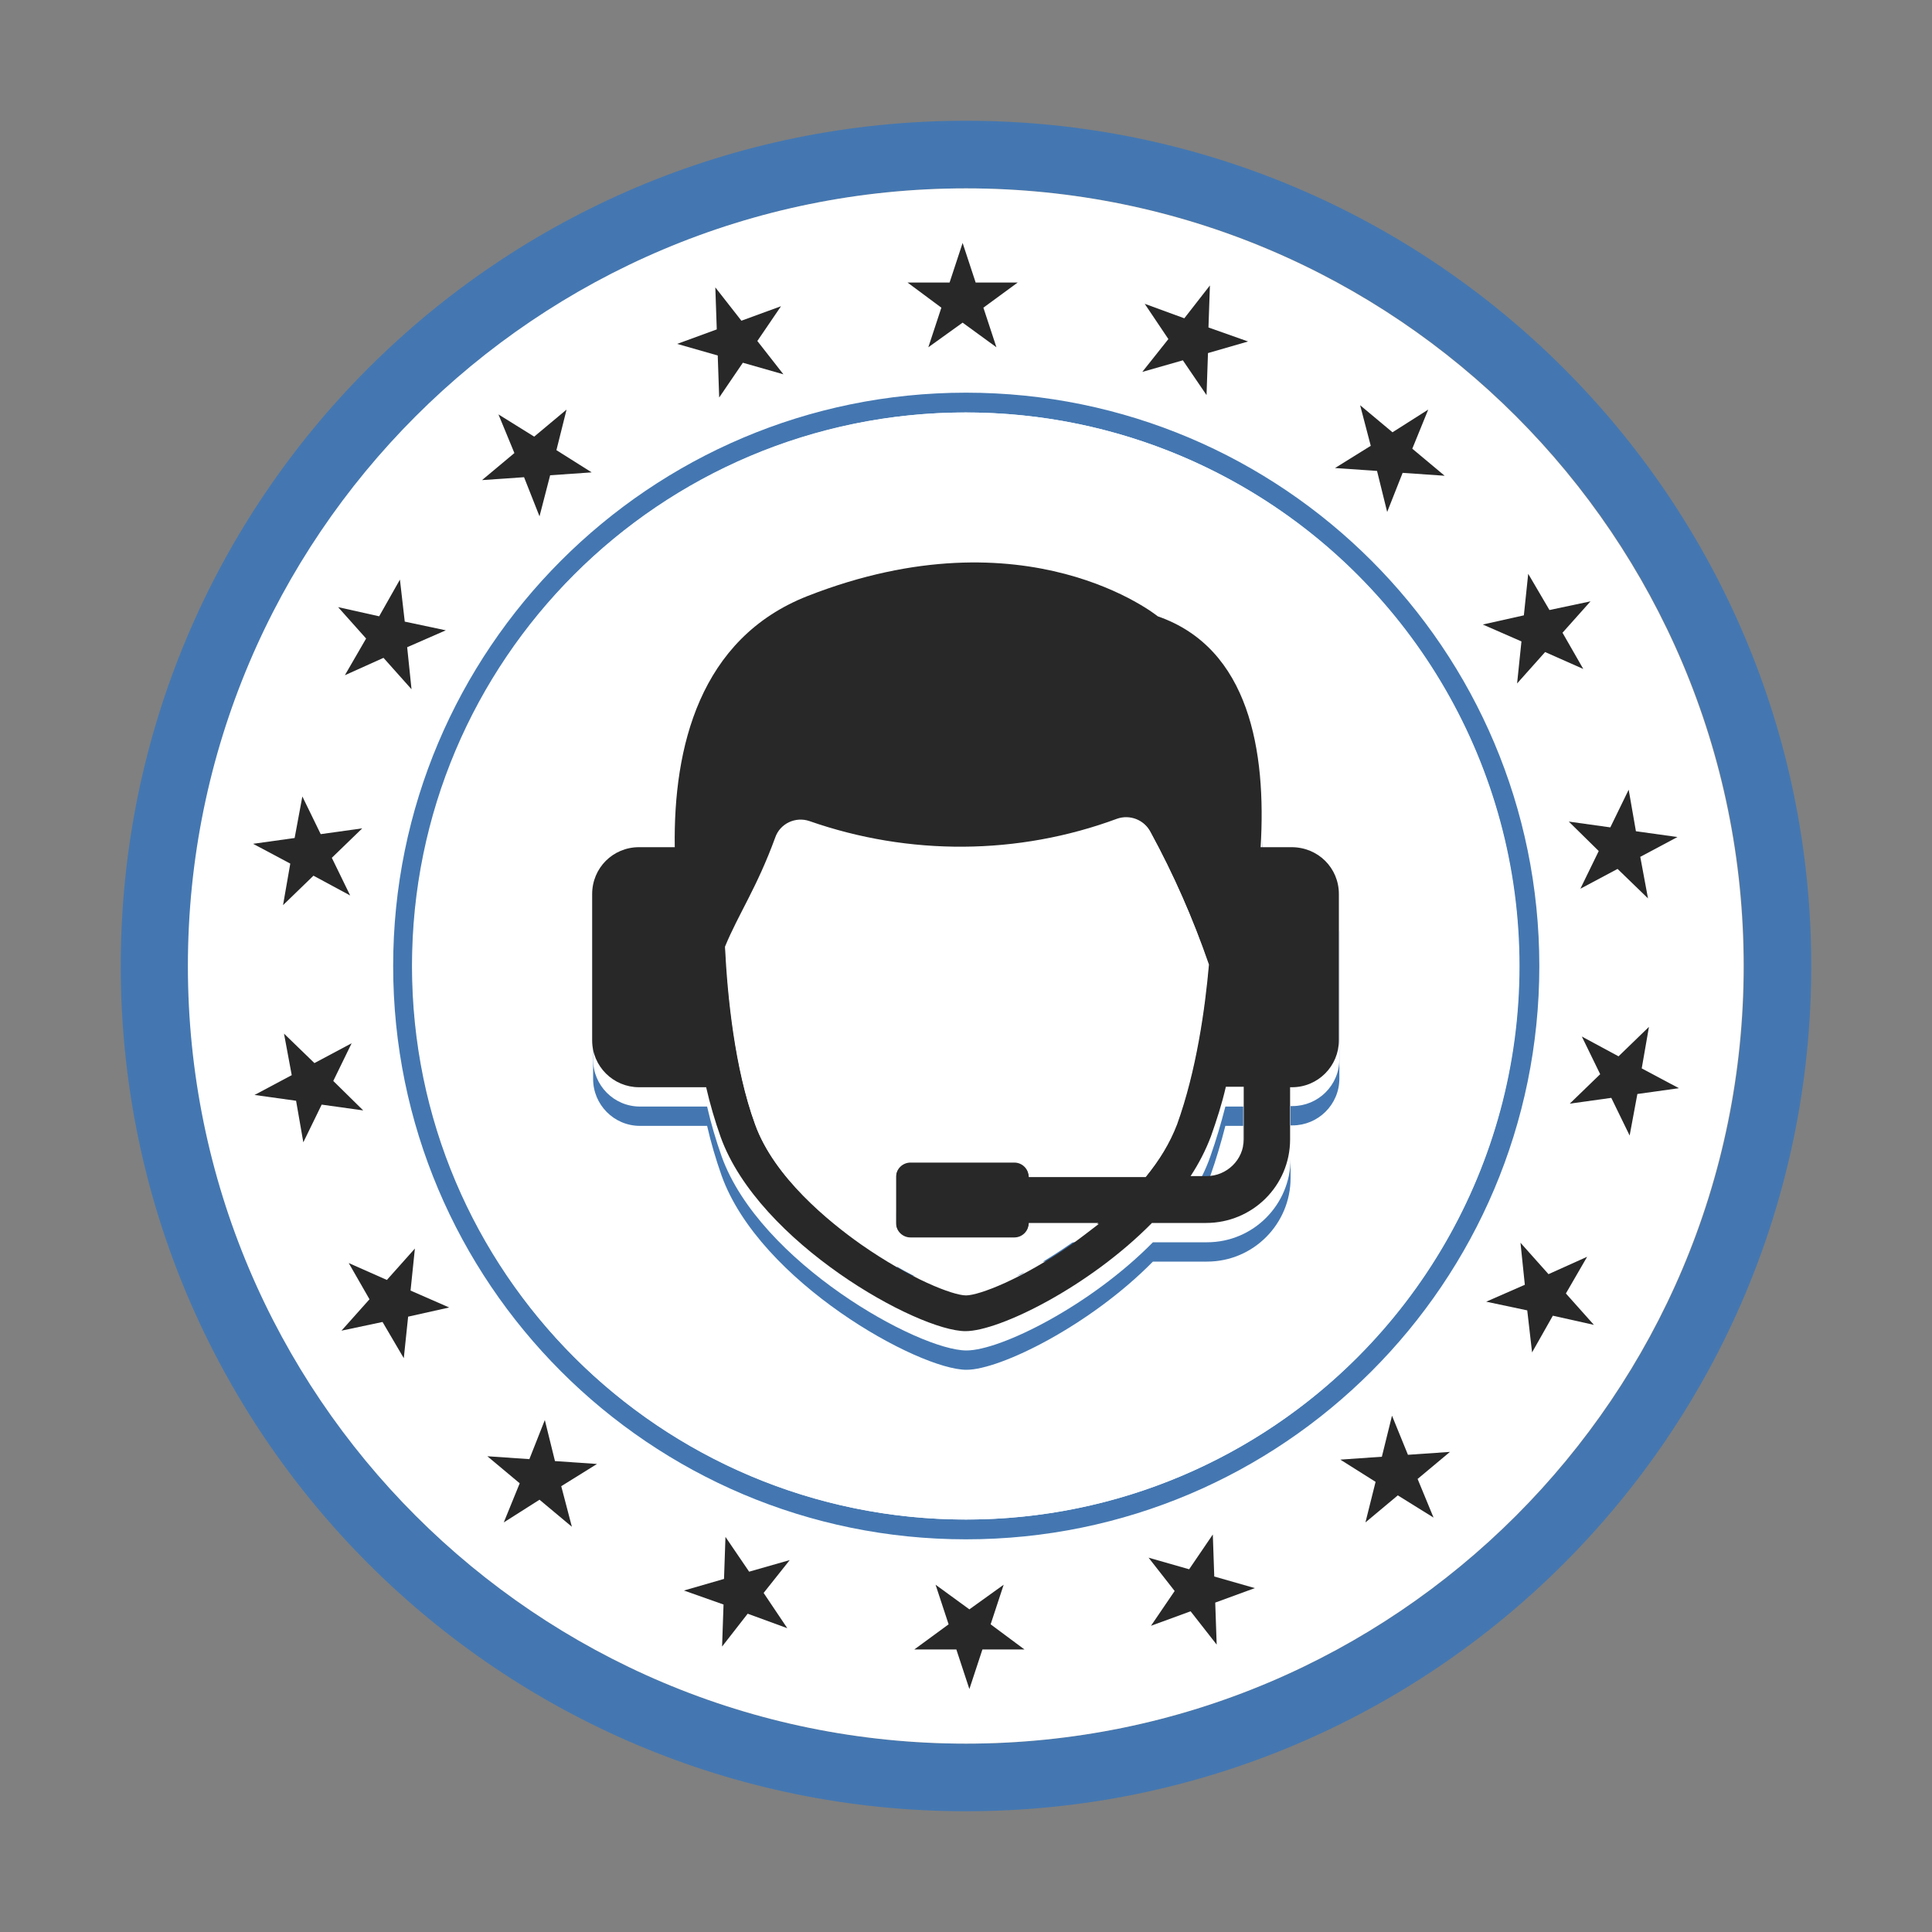 <?xml version="1.0" encoding="utf-8"?>
<!-- Generator: Adobe Illustrator 27.2.0, SVG Export Plug-In . SVG Version: 6.00 Build 0)  -->
<svg version="1.1" id="Layer_1" xmlns="http://www.w3.org/2000/svg" xmlns:xlink="http://www.w3.org/1999/xlink" x="0px" y="0px"
	 viewBox="0 0 400 400" style="enable-background:new 0 0 400 400;" xml:space="preserve">
<rect x="0" y="0" width="400" height="400" fill="#808080" stroke="none"/>
<style type="text/css">
	.st0{fill:#4477B1;}
	.st1{fill:#FFFFFF;}
	.st2{fill:none;stroke:#F3F3F3;stroke-miterlimit:10;}
	.st3{fill:#F3F3F3;}
	.st4{fill:#282828;}
	.st5{fill:#FAFAFA;}
	.st6{fill:#1E1E1E;}
</style>
<g>
	<g id="XMLID_00000012438997492911820570000001247700539178898569_">
		<g>
			<path class="st0" d="M200-585.3c88.4,0,160,71.6,160,160c0,88.4-71.6,160-160,160s-160-71.6-160-160
				C40-513.7,111.6-585.3,200-585.3z M351.1-425.3c0-83.4-67.7-151.1-151.1-151.1S48.9-508.8,48.9-425.3
				c0,83.5,67.7,151.1,151.1,151.1S351.1-341.9,351.1-425.3z"/>
			<path class="st1" d="M200-576.4c83.4,0,151.1,67.7,151.1,151.1c0,83.5-67.7,151.1-151.1,151.1S48.9-341.9,48.9-425.3
				C48.9-508.8,116.6-576.4,200-576.4z"/>
		</g>
		<g>
		</g>
	</g>
	<g id="XMLID_00000083081271312943399510000002671041712132170368_">
		<g>
			<path class="st0" d="M357.1-557.9c-0.8,7.1-1.6,13.9-2.4,20.6c-6.7,49.1-12.6,98.6-20.2,147.4c-7.9,51.5-37.6,88.4-81.6,114.1
				c-15.5,9.2-32.1,15.5-48.3,22.6c-2,0.8-5.2,1.6-7.2,0.8c-35.7-12.3-68.1-30.1-93.9-57.8c-23-25-35.7-55.1-40-88.4
				C56.8-449.4,50-500.1,43.3-550.8c-0.4-2-0.4-4-0.4-6.8c10.7-0.8,21-1.2,31.7-2.4c40-4.4,78.4-15,112.1-38.1
				c4.8-3.1,8.7-7.1,12.7-10.7c0.1,0,0.2,0,0.4,0c14.3,13.5,31.7,22.6,49.9,30.1c29.3,12.3,59.9,17.8,91.5,19.8
				C346.4-558.3,351.2-558.3,357.1-557.9z M333.5-522.7c0.7-5.8,1.4-11.6,2-17.8c-5.1-0.4-9.2-0.4-13.7-0.7
				c-27.4-1.7-53.7-6.5-79-17.1c-15.7-6.5-30.8-14.4-43.1-26c-0.1,0-0.2,0-0.3,0c-3.4,3.1-6.8,6.5-11,9.2
				c-29,19.8-62.2,29-96.7,32.8c-9.2,1-18.1,1.4-27.4,2.1c0,2.4,0,4.1,0.4,5.8c5.8,43.8,11.6,87.5,17.4,131.3
				c3.8,28.7,14.7,54.7,34.5,76.3c22.2,23.9,50.3,39.3,81,49.9c1.7,0.7,4.4,0,6.2-0.7c14-6.1,28.4-11.6,41.7-19.5
				c38-22.2,63.6-54,70.5-98.5C322.6-437.5,327.7-480.3,333.5-522.7z"/>
			<path class="st1" d="M335.6-540.5c-0.7,6.2-1.4,12-2,17.8c-5.8,42.4-11,85.1-17.4,127.2c-6.8,44.5-32.5,76.3-70.5,98.5
				c-13.3,7.9-27.7,13.4-41.7,19.5c-1.7,0.7-4.4,1.4-6.2,0.7c-30.8-10.6-58.8-26-81-49.9C96.9-348.3,86-374.3,82.2-403
				c-5.8-43.8-11.6-87.5-17.4-131.3c-0.4-1.7-0.4-3.4-0.4-5.8c9.2-0.7,18.1-1,27.4-2.1c34.5-3.8,67.7-13,96.7-32.8
				c4.1-2.7,7.5-6.2,11-9.2c0.1,0,0.2,0,0.3,0c12.3,11.6,27.4,19.5,43.1,26c25.3,10.6,51.6,15.4,79,17.1
				C326.3-540.8,330.5-540.8,335.6-540.5z"/>
		</g>
		<g>
			<path class="st2" d="M341.2-558.7c-31.7-2-62.2-7.5-91.5-19.8c-18.2-7.5-35.6-16.6-49.9-30.1c-0.2,0-0.3,0-0.4,0
				c-3.9,3.6-7.9,7.6-12.7,10.7c-33.7,23-72.1,33.7-112.1,38.1c-10.7,1.2-21,1.6-31.7,2.4c0,2.8,0,4.8,0.4,6.8
				c6.8,50.7,13.5,101.4,20.2,152.1c4.4,33.3,17,63.4,40,88.4c25.8,27.7,58.2,45.5,93.9,57.8c2,0.8,5.2,0,7.2-0.8
				c16.2-7.2,32.9-13.5,48.3-22.6c44-25.7,73.7-62.6,81.6-114.1c7.6-48.7,13.5-98.2,20.2-147.4c0.8-6.7,1.6-13.5,2.4-20.6
				C351.2-558.3,346.4-558.3,341.2-558.7z"/>
		</g>
	</g>
	<g>
		<g>
			<g>
				<g>
					<g>
						<path class="st0" d="M128.6-513.6c1.9,1,3.3,2.3,4.3,4c0.9,1.7,1.4,3.5,1.4,5.5c0,1.9-0.3,3.8-0.9,5.5
							c-0.6,1.8-1.8,3.8-3.5,6.3c-1.7,2.4-4.2,5.4-7.6,9.1h12.6l-1.1,8.3h-23.2v-7.6c3.5-4.1,6.1-7.4,7.9-9.9c1.8-2.5,3-4.5,3.6-6.2
							c0.7-1.6,1-3.2,1-4.8c0-1.2-0.3-2.1-0.8-2.7c-0.5-0.6-1.2-0.9-2.1-0.9c-0.9,0-1.7,0.3-2.4,0.8c-0.7,0.5-1.6,1.5-2.7,2.8
							l-6-4.7c1.4-2.2,3.2-4,5.3-5.3c2.1-1.3,4.5-1.9,7.2-1.9C124.3-515.1,126.7-514.6,128.6-513.6z"/>
					</g>
					<g>
						<path class="st0" d="M161.4-506.5h-11v6.9c0.9-0.5,1.7-0.9,2.5-1.1c0.8-0.2,1.5-0.3,2.4-0.3c2.7,0,4.9,1.1,6.6,3.3
							s2.6,5.4,2.6,9.6c0,2.8-0.6,5.4-1.7,7.5c-1.2,2.2-2.8,3.8-5,5c-2.2,1.2-4.7,1.8-7.6,1.8c-5,0-9-2.1-12.1-6.4l5.8-5.2
							c1,1.2,1.9,2,2.7,2.6c0.8,0.6,1.8,0.9,3,0.9c1.3,0,2.2-0.5,2.9-1.5c0.7-1,1-2.5,1-4.6c0-2.2-0.3-3.7-0.8-4.5
							c-0.5-0.8-1.2-1.2-2.2-1.2c-0.5,0-1.1,0.1-1.6,0.3c-0.5,0.2-1.1,0.6-1.7,1.1h-7v-21.9h22.4L161.4-506.5z"/>
					</g>
					<g>
						<path class="st0" d="M194.5-498c1.7,2.4,2.5,5.6,2.5,9.7c0,4.4-1.1,7.9-3.4,10.6c-2.3,2.7-5.5,4-9.8,4
							c-4.7,0-8.1-1.6-10.4-4.8c-2.3-3.2-3.4-7.9-3.4-14.1c0-4.5,0.7-8.4,2-11.8c1.3-3.4,3.2-6,5.6-7.9c2.4-1.9,5.3-2.8,8.6-2.8
							c3.1,0,5.8,0.9,8.1,2.7l-3.8,6.1c-1.4-0.8-2.6-1.2-3.6-1.2c-3.1,0-4.9,2.9-5.4,8.8c1.6-2,3.7-2.9,6.4-2.9
							C190.6-501.6,192.8-500.4,194.5-498z M185.7-493.3c-0.3-0.7-0.8-1.1-1.4-1.1c-0.9,0-1.9,0.7-3,2.1c0,3,0.1,5.3,0.2,6.8
							c0.1,1.5,0.4,2.6,0.7,3.2c0.3,0.6,0.9,0.9,1.6,0.9c0.9,0,1.6-0.6,1.9-1.8c0.3-1.2,0.5-3.2,0.5-6.1
							C186.2-491.3,186-492.6,185.7-493.3z"/>
					</g>
					<g>
						<path class="st0" d="M243.1-486.7c0,4.2-1.4,7.2-4.3,9c-2.8,1.9-6.7,2.8-11.6,2.8h-12.4v-40.2h11.1c5,0,8.8,0.9,11.6,2.6
							c2.8,1.7,4.2,4.3,4.2,7.8c0,2.2-0.6,4.1-1.8,5.5c-1.2,1.4-2.8,2.4-4.6,3C240.4-494.9,243.1-491.7,243.1-486.7z M226.2-507.2
							v7.8h0.6c1.3,0,2.2-0.3,2.7-1c0.5-0.7,0.7-1.7,0.7-3.1c0-2.5-1.1-3.7-3.3-3.7H226.2z M231.4-487.5c0-1.5-0.3-2.7-0.9-3.5
							c-0.6-0.8-1.6-1.2-3-1.2h-1.3v9.2h1C230.1-483,231.4-484.5,231.4-487.5z"/>
					</g>
					<g>
						<path class="st0" d="M259.2-515.1v40.2h-11.4v-40.2H259.2z"/>
					</g>
					<g>
						<path class="st0" d="M290.9-515.1l-1.2,8.5h-7v31.7h-11.4v-31.7h-7.6v-8.5H290.9z"/>
					</g>
				</g>
				<g>
					<g>
						<path class="st0" d="M127.5-462.2c1.7,0.8,3.3,1.9,4.7,3.5l-3.3,3.8c-1.1-1-2.3-1.8-3.3-2.3c-1.1-0.5-2.2-0.8-3.4-0.8
							c-1.4,0-2.5,0.4-3.3,1.3c-0.8,0.9-1.2,2-1.2,3.4c0,1.4,0.4,2.5,1.3,3.4c0.8,0.9,2.5,1.8,5,2.8c3.2,1.3,5.5,2.8,7,4.5
							c1.5,1.7,2.2,4.2,2.2,7.3c0,2.2-0.5,4.1-1.5,5.9c-1,1.8-2.4,3.2-4.3,4.2c-1.9,1-4,1.5-6.5,1.5c-2.5,0-4.7-0.5-6.6-1.4
							c-1.9-0.9-3.6-2.2-5.1-3.8l3.5-3.9c1.3,1.2,2.6,2.1,3.8,2.7c1.2,0.6,2.5,0.9,4,0.9c1.7,0,3-0.5,3.9-1.6c0.9-1,1.4-2.5,1.4-4.3
							c0-1.6-0.4-2.9-1.2-3.9c-0.8-1-2.4-1.9-4.6-2.8c-3.4-1.4-5.8-2.9-7.3-4.7c-1.5-1.8-2.2-4-2.2-6.6c0-2,0.5-3.8,1.5-5.4
							c1-1.6,2.3-2.8,4.1-3.7c1.7-0.9,3.7-1.4,5.8-1.4C123.9-463.4,125.8-463,127.5-462.2z"/>
					</g>
					<g>
						<path class="st0" d="M162.1-462.6l-0.7,5.2h-11.2v10.9h9.8v5.2h-9.8v11.5h11.9v5.3h-18.9v-38.1H162.1z"/>
					</g>
					<g>
						<path class="st0" d="M189.7-462.4c1.5,0.6,2.9,1.6,4.3,3l-3.4,4c-1-0.9-1.9-1.5-2.8-2c-0.9-0.4-1.9-0.6-3-0.6
							c-2.2,0-3.9,1.1-5.2,3.3c-1.3,2.2-1.9,5.9-1.9,11.1c0,5.1,0.6,8.8,1.9,11c1.3,2.2,3,3.3,5.3,3.3c1.1,0,2.1-0.2,3-0.7
							c0.8-0.5,1.8-1.2,3-2.1l3.4,3.9c-1.2,1.3-2.6,2.4-4.3,3.3c-1.7,0.9-3.5,1.3-5.6,1.3c-4.3,0-7.7-1.7-10.3-5
							c-2.5-3.3-3.8-8.3-3.8-15c0-4.4,0.6-8,1.8-11c1.2-2.9,2.9-5.1,5-6.6c2.1-1.5,4.5-2.2,7.3-2.2
							C186.5-463.4,188.2-463.1,189.7-462.4z"/>
					</g>
					<g>
						<path class="st0" d="M226.7-435.2c0,3.3-1,6.1-3.1,8.3c-2.1,2.2-5.1,3.2-8.9,3.2c-3.9,0-6.9-1.1-9-3.2
							c-2.1-2.1-3.1-4.9-3.1-8.3v-27.4h7v27.1c0,2.1,0.4,3.7,1.2,4.8c0.8,1,2.1,1.6,3.9,1.6c1.7,0,3-0.5,3.8-1.6
							c0.8-1,1.2-2.6,1.2-4.8v-27.1h7V-435.2z"/>
					</g>
					<g>
						<path class="st0" d="M255.4-424.5l-6.7-15.4H248h-2.7v15.4h-7v-38.1h9c9.2,0,13.8,3.7,13.8,11.2c0,2.3-0.5,4.4-1.5,6.2
							c-1,1.8-2.6,3.1-4.6,4.1l8.1,16.7H255.4z M252.3-446.5c1-1,1.5-2.7,1.5-4.9c0-2.1-0.5-3.6-1.5-4.6c-1-1-2.7-1.5-5-1.5h-2v12.5
							h2.3C249.8-445,251.3-445.5,252.3-446.5z"/>
					</g>
					<g>
						<path class="st0" d="M290.9-462.6l-0.7,5.2H279v10.9h9.8v5.2H279v11.5h11.9v5.3H272v-38.1H290.9z"/>
					</g>
				</g>
			</g>
			<g>
				<g>
					<path class="st3" d="M128.6-515.1c1.9,1,3.3,2.3,4.3,4c0.9,1.7,1.4,3.5,1.4,5.5c0,1.9-0.3,3.8-0.9,5.5
						c-0.6,1.8-1.8,3.8-3.5,6.3c-1.7,2.4-4.2,5.4-7.6,9.1h12.6l-1.1,8.3h-23.2v-7.6c3.5-4.1,6.1-7.4,7.9-9.9c1.8-2.5,3-4.5,3.6-6.2
						c0.7-1.6,1-3.2,1-4.8c0-1.2-0.3-2.1-0.8-2.7c-0.5-0.6-1.2-0.9-2.1-0.9c-0.9,0-1.7,0.3-2.4,0.8c-0.7,0.5-1.6,1.5-2.7,2.8l-6-4.7
						c1.4-2.2,3.2-4,5.3-5.3c2.1-1.3,4.5-1.9,7.2-1.9C124.3-516.6,126.7-516.1,128.6-515.1z"/>
					<path class="st3" d="M161.4-508h-11v6.9c0.9-0.5,1.7-0.9,2.5-1.1c0.8-0.2,1.5-0.3,2.4-0.3c2.7,0,4.9,1.1,6.6,3.3
						c1.7,2.2,2.6,5.4,2.6,9.6c0,2.8-0.6,5.4-1.7,7.5c-1.2,2.2-2.8,3.8-5,5c-2.2,1.2-4.7,1.8-7.6,1.8c-5,0-9-2.1-12.1-6.4l5.8-5.2
						c1,1.2,1.9,2,2.7,2.6c0.8,0.6,1.8,0.9,3,0.9c1.3,0,2.2-0.5,2.9-1.5c0.7-1,1-2.5,1-4.6c0-2.2-0.3-3.7-0.8-4.5
						c-0.5-0.8-1.2-1.2-2.2-1.2c-0.5,0-1.1,0.1-1.6,0.3c-0.5,0.2-1.1,0.6-1.7,1.1h-7v-21.9h22.4L161.4-508z"/>
					<path class="st3" d="M194.5-499.5c1.7,2.4,2.5,5.6,2.5,9.7c0,4.4-1.1,7.9-3.4,10.6c-2.3,2.7-5.5,4-9.8,4
						c-4.7,0-8.1-1.6-10.4-4.8c-2.3-3.2-3.4-7.9-3.4-14.1c0-4.5,0.7-8.4,2-11.8c1.3-3.4,3.2-6,5.6-7.9c2.4-1.9,5.3-2.8,8.6-2.8
						c3.1,0,5.8,0.9,8.1,2.7l-3.8,6.1c-1.4-0.8-2.6-1.2-3.6-1.2c-3.1,0-4.9,2.9-5.4,8.8c1.6-2,3.7-2.9,6.4-2.9
						C190.6-503.1,192.8-501.9,194.5-499.5z M185.7-494.8c-0.3-0.7-0.8-1.1-1.4-1.1c-0.9,0-1.9,0.7-3,2.1c0,3,0.1,5.3,0.2,6.8
						c0.1,1.5,0.4,2.6,0.7,3.2c0.3,0.6,0.9,0.9,1.6,0.9c0.9,0,1.6-0.6,1.9-1.8c0.3-1.2,0.5-3.2,0.5-6.1
						C186.2-492.8,186-494.1,185.7-494.8z"/>
					<path class="st3" d="M243.1-488.2c0,4.2-1.4,7.2-4.3,9s-6.7,2.8-11.6,2.8h-12.4v-40.2h11.1c5,0,8.8,0.9,11.6,2.6
						s4.2,4.3,4.2,7.8c0,2.2-0.6,4.1-1.8,5.5c-1.2,1.4-2.8,2.4-4.6,3C240.4-496.4,243.1-493.2,243.1-488.2z M226.2-508.7v7.8h0.6
						c1.3,0,2.2-0.3,2.7-1c0.5-0.7,0.7-1.7,0.7-3.1c0-2.5-1.1-3.7-3.3-3.7H226.2z M231.4-489c0-1.5-0.3-2.7-0.9-3.5
						c-0.6-0.8-1.6-1.2-3-1.2h-1.3v9.2h1C230.1-484.5,231.4-486,231.4-489z"/>
					<path class="st3" d="M259.2-516.6v40.2h-11.4v-40.2H259.2z"/>
					<path class="st3" d="M290.9-516.6l-1.2,8.5h-7v31.7h-11.4v-31.7h-7.6v-8.5H290.9z"/>
				</g>
				<g>
					<path class="st3" d="M127.5-463.7c1.7,0.8,3.3,1.9,4.7,3.5l-3.3,3.8c-1.1-1-2.3-1.8-3.3-2.3c-1.1-0.5-2.2-0.8-3.4-0.8
						c-1.4,0-2.5,0.4-3.3,1.3c-0.8,0.9-1.2,2-1.2,3.4c0,1.4,0.4,2.5,1.3,3.4c0.8,0.9,2.5,1.8,5,2.8c3.2,1.3,5.5,2.8,7,4.5
						c1.5,1.7,2.2,4.2,2.2,7.3c0,2.2-0.5,4.1-1.5,5.9c-1,1.8-2.4,3.2-4.3,4.2c-1.9,1-4,1.5-6.5,1.5c-2.5,0-4.7-0.5-6.6-1.4
						c-1.9-0.9-3.6-2.2-5.1-3.8l3.5-3.9c1.3,1.2,2.6,2.1,3.8,2.7c1.2,0.6,2.5,0.9,4,0.9c1.7,0,3-0.5,3.9-1.6c0.9-1,1.4-2.5,1.4-4.3
						c0-1.6-0.4-2.9-1.2-3.9c-0.8-1-2.4-1.9-4.6-2.8c-3.4-1.4-5.8-2.9-7.3-4.7c-1.5-1.8-2.2-4-2.2-6.6c0-2,0.5-3.8,1.5-5.4
						c1-1.6,2.3-2.8,4.1-3.7c1.7-0.9,3.7-1.4,5.8-1.4C123.9-464.9,125.8-464.5,127.5-463.7z"/>
					<path class="st3" d="M162.1-464.1l-0.7,5.2h-11.2v10.9h9.8v5.2h-9.8v11.5h11.9v5.3h-18.9v-38.1H162.1z"/>
					<path class="st3" d="M189.7-463.9c1.5,0.6,2.9,1.6,4.3,3l-3.4,4c-1-0.9-1.9-1.5-2.8-2c-0.9-0.4-1.9-0.6-3-0.6
						c-2.2,0-3.9,1.1-5.2,3.3c-1.3,2.2-1.9,5.9-1.9,11.1c0,5.1,0.6,8.8,1.9,11c1.3,2.2,3,3.3,5.3,3.3c1.1,0,2.1-0.2,3-0.7
						c0.8-0.5,1.8-1.2,3-2.1l3.4,3.9c-1.2,1.3-2.6,2.4-4.3,3.3c-1.7,0.9-3.5,1.3-5.6,1.3c-4.3,0-7.7-1.7-10.3-5
						c-2.5-3.3-3.8-8.3-3.8-15c0-4.4,0.6-8,1.8-11c1.2-2.9,2.9-5.1,5-6.6c2.1-1.5,4.5-2.2,7.3-2.2
						C186.5-464.9,188.2-464.6,189.7-463.9z"/>
					<path class="st3" d="M226.7-436.7c0,3.3-1,6.1-3.1,8.3c-2.1,2.2-5.1,3.2-8.9,3.2c-3.9,0-6.9-1.1-9-3.2
						c-2.1-2.1-3.1-4.9-3.1-8.3v-27.4h7v27.1c0,2.1,0.4,3.7,1.2,4.8c0.8,1,2.1,1.6,3.9,1.6c1.7,0,3-0.5,3.8-1.6
						c0.8-1,1.2-2.6,1.2-4.8v-27.1h7V-436.7z"/>
					<path class="st3" d="M255.4-426l-6.7-15.4H248h-2.7v15.4h-7v-38.1h9c9.2,0,13.8,3.7,13.8,11.2c0,2.3-0.5,4.4-1.5,6.2
						c-1,1.8-2.6,3.1-4.6,4.1l8.1,16.7H255.4z M252.3-448c1-1,1.5-2.7,1.5-4.9c0-2.1-0.5-3.6-1.5-4.6c-1-1-2.7-1.5-5-1.5h-2v12.5
						h2.3C249.8-446.5,251.3-447,252.3-448z"/>
					<path class="st3" d="M290.9-464.1l-0.7,5.2H279v10.9h9.8v5.2H279v11.5h11.9v5.3H272v-38.1H290.9z"/>
				</g>
			</g>
			<g>
				<g>
					<path class="st4" d="M128.6-517.2c1.9,1,3.3,2.3,4.3,4c0.9,1.7,1.4,3.5,1.4,5.5c0,1.9-0.3,3.8-0.9,5.5
						c-0.6,1.8-1.8,3.8-3.5,6.3c-1.7,2.4-4.2,5.4-7.6,9.1h12.6l-1.1,8.3h-23.2v-7.6c3.5-4.1,6.1-7.4,7.9-9.9c1.8-2.5,3-4.5,3.6-6.2
						c0.7-1.6,1-3.2,1-4.8c0-1.2-0.3-2.1-0.8-2.7c-0.5-0.6-1.2-0.9-2.1-0.9c-0.9,0-1.7,0.3-2.4,0.8c-0.7,0.5-1.6,1.5-2.7,2.8l-6-4.7
						c1.4-2.2,3.2-4,5.3-5.3c2.1-1.3,4.5-1.9,7.2-1.9C124.3-518.7,126.7-518.2,128.6-517.2z"/>
					<path class="st4" d="M161.4-510.1h-11v6.9c0.9-0.5,1.7-0.9,2.5-1.1c0.8-0.2,1.5-0.3,2.4-0.3c2.7,0,4.9,1.1,6.6,3.3
						s2.6,5.4,2.6,9.6c0,2.8-0.6,5.4-1.7,7.5c-1.2,2.2-2.8,3.8-5,5c-2.2,1.2-4.7,1.8-7.6,1.8c-5,0-9-2.1-12.1-6.4l5.8-5.2
						c1,1.2,1.9,2,2.7,2.6c0.8,0.6,1.8,0.9,3,0.9c1.3,0,2.2-0.5,2.9-1.5c0.7-1,1-2.5,1-4.6c0-2.2-0.3-3.7-0.8-4.5
						c-0.5-0.8-1.2-1.2-2.2-1.2c-0.5,0-1.1,0.1-1.6,0.3c-0.5,0.2-1.1,0.6-1.7,1.1h-7v-21.9h22.4L161.4-510.1z"/>
					<path class="st4" d="M194.5-501.6c1.7,2.4,2.5,5.6,2.5,9.7c0,4.4-1.1,7.9-3.4,10.6c-2.3,2.7-5.5,4-9.8,4
						c-4.7,0-8.1-1.6-10.4-4.8c-2.3-3.2-3.4-7.9-3.4-14.1c0-4.5,0.7-8.4,2-11.8c1.3-3.4,3.2-6,5.6-7.9s5.3-2.8,8.6-2.8
						c3.1,0,5.8,0.9,8.1,2.7l-3.8,6.1c-1.4-0.8-2.6-1.2-3.6-1.2c-3.1,0-4.9,2.9-5.4,8.8c1.6-2,3.7-2.9,6.4-2.9
						C190.6-505.2,192.8-504,194.5-501.6z M185.7-497c-0.3-0.7-0.8-1.1-1.4-1.1c-0.9,0-1.9,0.7-3,2.1c0,3,0.1,5.3,0.2,6.8
						c0.1,1.5,0.4,2.6,0.7,3.2c0.3,0.6,0.9,0.9,1.6,0.9c0.9,0,1.6-0.6,1.9-1.8c0.3-1.2,0.5-3.2,0.5-6.1
						C186.2-494.9,186-496.2,185.7-497z"/>
					<path class="st4" d="M243.1-490.3c0,4.2-1.4,7.2-4.3,9c-2.8,1.9-6.7,2.8-11.6,2.8h-12.4v-40.2h11.1c5,0,8.8,0.9,11.6,2.6
						s4.2,4.3,4.2,7.8c0,2.2-0.6,4.1-1.8,5.5c-1.2,1.4-2.8,2.4-4.6,3C240.4-498.5,243.1-495.3,243.1-490.3z M226.2-510.8v7.8h0.6
						c1.3,0,2.2-0.3,2.7-1c0.5-0.7,0.7-1.7,0.7-3.1c0-2.5-1.1-3.7-3.3-3.7H226.2z M231.4-491.1c0-1.5-0.3-2.7-0.9-3.5
						c-0.6-0.8-1.6-1.2-3-1.2h-1.3v9.2h1C230.1-486.6,231.4-488.1,231.4-491.1z"/>
					<path class="st4" d="M259.2-518.7v40.2h-11.4v-40.2H259.2z"/>
					<path class="st4" d="M290.9-518.7l-1.2,8.5h-7v31.7h-11.4v-31.7h-7.6v-8.5H290.9z"/>
				</g>
				<g>
					<path class="st4" d="M127.5-465.9c1.7,0.8,3.3,1.9,4.7,3.5l-3.3,3.8c-1.1-1-2.3-1.8-3.3-2.3c-1.1-0.5-2.2-0.8-3.4-0.8
						c-1.4,0-2.5,0.4-3.3,1.3c-0.8,0.9-1.2,2-1.2,3.4c0,1.4,0.4,2.5,1.3,3.4c0.8,0.9,2.5,1.8,5,2.8c3.2,1.3,5.5,2.8,7,4.5
						c1.5,1.7,2.2,4.2,2.2,7.3c0,2.2-0.5,4.1-1.5,5.9c-1,1.8-2.4,3.2-4.3,4.2c-1.9,1-4,1.5-6.5,1.5c-2.5,0-4.7-0.5-6.6-1.4
						c-1.9-0.9-3.6-2.2-5.1-3.8l3.5-3.9c1.3,1.2,2.6,2.1,3.8,2.7c1.2,0.6,2.5,0.9,4,0.9c1.7,0,3-0.5,3.9-1.6c0.9-1,1.4-2.5,1.4-4.3
						c0-1.6-0.4-2.9-1.2-3.9c-0.8-1-2.4-1.9-4.6-2.8c-3.4-1.4-5.8-2.9-7.3-4.7c-1.5-1.8-2.2-4-2.2-6.6c0-2,0.5-3.8,1.5-5.4
						c1-1.6,2.3-2.8,4.1-3.7c1.7-0.9,3.7-1.4,5.8-1.4C123.9-467,125.8-466.6,127.5-465.9z"/>
					<path class="st4" d="M162.1-466.2l-0.7,5.2h-11.2v10.9h9.8v5.2h-9.8v11.5h11.9v5.3h-18.9v-38.1H162.1z"/>
					<path class="st4" d="M189.7-466c1.5,0.6,2.9,1.6,4.3,3l-3.4,4c-1-0.9-1.9-1.5-2.8-2c-0.9-0.4-1.9-0.6-3-0.6
						c-2.2,0-3.9,1.1-5.2,3.3c-1.3,2.2-1.9,5.9-1.9,11.1c0,5.1,0.6,8.8,1.9,11c1.3,2.2,3,3.3,5.3,3.3c1.1,0,2.1-0.2,3-0.7
						c0.8-0.5,1.8-1.2,3-2.1l3.4,3.9c-1.2,1.3-2.6,2.4-4.3,3.3c-1.7,0.9-3.5,1.3-5.6,1.3c-4.3,0-7.7-1.7-10.3-5
						c-2.5-3.3-3.8-8.3-3.8-15c0-4.4,0.6-8,1.8-11c1.2-2.9,2.9-5.1,5-6.6c2.1-1.5,4.5-2.2,7.3-2.2C186.5-467,188.2-466.7,189.7-466z
						"/>
					<path class="st4" d="M226.7-438.8c0,3.3-1,6.1-3.1,8.3c-2.1,2.2-5.1,3.2-8.9,3.2c-3.9,0-6.9-1.1-9-3.2
						c-2.1-2.1-3.1-4.9-3.1-8.3v-27.4h7v27.1c0,2.1,0.4,3.7,1.2,4.8c0.8,1,2.1,1.6,3.9,1.6c1.7,0,3-0.5,3.8-1.6
						c0.8-1,1.2-2.6,1.2-4.8v-27.1h7V-438.8z"/>
					<path class="st4" d="M255.4-428.1l-6.7-15.4H248h-2.7v15.4h-7v-38.1h9c9.2,0,13.8,3.7,13.8,11.2c0,2.3-0.5,4.4-1.5,6.2
						c-1,1.8-2.6,3.1-4.6,4.1l8.1,16.7H255.4z M252.3-450.1c1-1,1.5-2.7,1.5-4.9c0-2.1-0.5-3.6-1.5-4.6c-1-1-2.7-1.5-5-1.5h-2v12.5
						h2.3C249.8-448.6,251.3-449.1,252.3-450.1z"/>
					<path class="st4" d="M290.9-466.2l-0.7,5.2H279v10.9h9.8v5.2H279v11.5h11.9v5.3H272v-38.1H290.9z"/>
				</g>
			</g>
		</g>
		<g>
			<g id="XMLID_00000139975974066024429660000009072524528990574516_">
				<g>
					<path class="st4" d="M229.9-370.3v39.9c0,2.7-2.2,5-5,5h-49.9c-2.8,0-5-2.3-5-5v-39.9c0-2.8,2.2-5,5-5h5v-10
						c0-11,8.9-19.9,19.9-19.9c11.1,0,20,8.9,20,19.9v10h5C227.7-375.3,229.9-373.1,229.9-370.3z M210-375.3v-10c0-5.5-4.5-10-10-10
						c-5.5,0-10,4.4-10,10v10H210z M205-350.4c0-2.7-2.3-5-5-5c-2.7,0-5,2.3-5,5c0,2.8,2.3,5,5,5C202.7-345.4,205-347.6,205-350.4z"
						/>
					<path class="st4" d="M200-355.3c2.8,0,5,2.3,5,5c0,2.8-2.3,5-5,5c-2.7,0-5-2.2-5-5C195-353.1,197.3-355.3,200-355.3z"/>
				</g>
				<g>
				</g>
			</g>
		</g>
	</g>
</g>
<g>
	<g>
		<circle class="st1" cx="646.5" cy="-255.7" r="153.8"/>
		<g>
			<circle class="st0" cx="646.5" cy="-255.7" r="148.7"/>
		</g>
		<circle class="st1" cx="646.5" cy="-255.7" r="135.4"/>
		<circle class="st1" cx="646.5" cy="-255.7" r="118.9"/>
	</g>
	<g>
		<g>
			<g>
				<g>
					<path class="st0" d="M599.5-241.5c2.7,1,4.8,3.1,6.5,6c1.7,3,2.5,7.2,2.5,12.7c0,7.7-1.6,13-4.8,16.1c-3.2,3.1-7.6,4.6-13,4.6
						h-11.5v-40.9h10.8C593.6-243.1,596.8-242.5,599.5-241.5z M588.8-236.4v27.5h2.3c1.6,0,3-0.4,4-1.2c1-0.8,1.9-2.2,2.4-4.3
						c0.6-2,0.9-4.9,0.9-8.5c0-3.7-0.3-6.5-0.9-8.4c-0.6-2-1.4-3.3-2.5-4c-1.1-0.7-2.4-1.1-4-1.1H588.8z"/>
				</g>
				<g>
					<path class="st0" d="M637.7-202.2l-1.7-9h-9.5l-1.7,9h-9.6l10.4-40.9h11.6l10.4,40.9H637.7z M627.8-217.8h7l-3.5-18.5
						L627.8-217.8z"/>
				</g>
				<g>
					<path class="st0" d="M681.3-243.1L670-217.6v15.4h-9.7v-15.4l-11.2-25.6h10.1l6.1,18.3l6.2-18.3H681.3z"/>
				</g>
				<g>
					<path class="st0" d="M707.5-242.8c2,0.9,3.9,2.2,5.6,3.9l-4.3,4.8c-2.5-2.2-4.9-3.2-7.3-3.2c-1.4,0-2.5,0.4-3.3,1.2
						c-0.8,0.8-1.2,1.8-1.2,3.1c0,1.3,0.5,2.3,1.4,3.1c0.9,0.8,2.7,1.7,5.2,2.8c2.4,1,4.3,2.1,5.8,3.2s2.6,2.4,3.4,4
						s1.1,3.5,1.1,5.8c0,2.5-0.6,4.7-1.8,6.7c-1.2,2-2.9,3.5-5,4.6c-2.2,1.1-4.7,1.7-7.7,1.7c-3,0-5.7-0.5-7.9-1.5
						c-2.2-1-4.2-2.4-6-4.3l4.6-4.9c1.5,1.3,2.9,2.2,4.2,2.9c1.3,0.7,2.8,1,4.3,1c1.7,0,3-0.5,3.8-1.4c0.9-1,1.3-2.3,1.3-3.9
						c0-1.5-0.4-2.7-1.3-3.7c-0.9-1-2.4-1.9-4.7-2.7c-4-1.6-6.8-3.3-8.4-5.2c-1.6-1.9-2.5-4.3-2.5-7.2c0-2.3,0.6-4.4,1.7-6.2
						c1.2-1.8,2.7-3.2,4.8-4.2c2-1,4.3-1.5,6.9-1.5C703.1-244.1,705.4-243.6,707.5-242.8z"/>
				</g>
			</g>
			<g>
				<path class="st5" d="M599.5-243.5c2.7,1,4.8,3.1,6.5,6c1.7,3,2.5,7.2,2.5,12.7c0,7.7-1.6,13-4.8,16.1c-3.2,3.1-7.6,4.6-13,4.6
					h-11.5v-40.9h10.8C593.6-245.1,596.8-244.6,599.5-243.5z M588.8-238.4v27.5h2.3c1.6,0,3-0.4,4-1.2c1-0.8,1.9-2.2,2.4-4.3
					c0.6-2,0.9-4.9,0.9-8.5c0-3.7-0.3-6.5-0.9-8.4c-0.6-2-1.4-3.3-2.5-4c-1.1-0.7-2.4-1.1-4-1.1H588.8z"/>
				<path class="st5" d="M637.7-204.2l-1.7-9h-9.5l-1.7,9h-9.6l10.4-40.9h11.6l10.4,40.9H637.7z M627.8-219.8h7l-3.5-18.5
					L627.8-219.8z"/>
				<path class="st5" d="M681.3-245.1L670-219.6v15.4h-9.7v-15.4l-11.2-25.6h10.1l6.1,18.3l6.2-18.3H681.3z"/>
				<path class="st5" d="M707.5-244.8c2,0.9,3.9,2.2,5.6,3.9l-4.3,4.8c-2.5-2.2-4.9-3.2-7.3-3.2c-1.4,0-2.5,0.4-3.3,1.2
					c-0.8,0.8-1.2,1.8-1.2,3.1c0,1.3,0.5,2.3,1.4,3.1c0.9,0.8,2.7,1.7,5.2,2.8c2.4,1,4.3,2.1,5.8,3.2s2.6,2.4,3.4,4s1.1,3.5,1.1,5.8
					c0,2.5-0.6,4.7-1.8,6.7c-1.2,2-2.9,3.5-5,4.6c-2.2,1.1-4.7,1.7-7.7,1.7c-3,0-5.7-0.5-7.9-1.5c-2.2-1-4.2-2.4-6-4.3l4.6-4.9
					c1.5,1.3,2.9,2.2,4.2,2.9c1.3,0.7,2.8,1,4.3,1c1.7,0,3-0.5,3.8-1.4c0.9-1,1.3-2.3,1.3-3.9c0-1.5-0.4-2.7-1.3-3.7
					c-0.9-1-2.4-1.9-4.7-2.7c-4-1.6-6.8-3.3-8.4-5.2c-1.6-1.9-2.5-4.3-2.5-7.2c0-2.3,0.6-4.4,1.7-6.2c1.2-1.8,2.7-3.2,4.8-4.2
					c2-1,4.3-1.5,6.9-1.5C703.1-246.1,705.4-245.7,707.5-244.8z"/>
			</g>
			<g>
				<path class="st4" d="M599.5-245.1c2.7,1,4.8,3.1,6.5,6c1.7,3,2.5,7.2,2.5,12.7c0,7.7-1.6,13-4.8,16.1c-3.2,3.1-7.6,4.6-13,4.6
					h-11.5v-40.9h10.8C593.6-246.6,596.8-246.1,599.5-245.1z M588.8-240v27.5h2.3c1.6,0,3-0.4,4-1.2c1-0.8,1.9-2.2,2.4-4.3
					c0.6-2,0.9-4.9,0.9-8.5c0-3.7-0.3-6.5-0.9-8.4c-0.6-2-1.4-3.3-2.5-4c-1.1-0.7-2.4-1.1-4-1.1H588.8z"/>
				<path class="st4" d="M637.7-205.7l-1.7-9h-9.5l-1.7,9h-9.6l10.4-40.9h11.6l10.4,40.9H637.7z M627.8-221.4h7l-3.5-18.5
					L627.8-221.4z"/>
				<path class="st4" d="M681.3-246.6L670-221.1v15.4h-9.7v-15.4l-11.2-25.6h10.1l6.1,18.3l6.2-18.3H681.3z"/>
				<path class="st4" d="M707.5-246.3c2,0.9,3.9,2.2,5.6,3.9l-4.3,4.8c-2.5-2.2-4.9-3.2-7.3-3.2c-1.4,0-2.5,0.4-3.3,1.2
					c-0.8,0.8-1.2,1.8-1.2,3.1c0,1.3,0.5,2.3,1.4,3.1c0.9,0.8,2.7,1.7,5.2,2.8c2.4,1,4.3,2.1,5.8,3.2s2.6,2.4,3.4,4s1.1,3.5,1.1,5.8
					c0,2.5-0.6,4.7-1.8,6.7c-1.2,2-2.9,3.5-5,4.6c-2.2,1.1-4.7,1.7-7.7,1.7c-3,0-5.7-0.5-7.9-1.5c-2.2-1-4.2-2.4-6-4.3l4.6-4.9
					c1.5,1.3,2.9,2.2,4.2,2.9c1.3,0.7,2.8,1,4.3,1c1.7,0,3-0.5,3.8-1.4c0.9-1,1.3-2.3,1.3-3.9c0-1.5-0.4-2.7-1.3-3.7
					c-0.9-1-2.4-1.9-4.7-2.7c-4-1.6-6.8-3.3-8.4-5.2c-1.6-1.9-2.5-4.3-2.5-7.2c0-2.3,0.6-4.4,1.7-6.2c1.2-1.8,2.7-3.2,4.8-4.2
					c2-1,4.3-1.5,6.9-1.5C703.1-247.6,705.4-247.2,707.5-246.3z"/>
			</g>
		</g>
		<g>
			<g>
				<g>
					<path class="st0" d="M615.1-319.6v65h-17.6v-47.7l-10.3,7.8l-8-11.4l19.7-13.7H615.1z"/>
				</g>
				<g>
					<path class="st0" d="M663.2-281.8c1.7,2.7,2.5,5.9,2.5,9.6c0,5.8-2,10.5-6,14.2c-4,3.6-9.9,5.5-17.6,5.5
						c-7.3,0-12.9-1.8-16.8-5.4c-3.9-3.6-5.9-8.2-5.9-14c0-3.6,0.8-6.6,2.5-9.1c1.7-2.5,4.3-4.7,7.7-6.5c-3.1-2.2-5.2-4.6-6.4-7.2
						c-1.2-2.6-1.8-5.4-1.8-8.5c0-5.4,1.8-9.8,5.5-13c3.7-3.3,8.7-4.9,15.2-4.9c6.9,0,12.2,1.5,16,4.5c3.8,3,5.7,7.1,5.7,12.3
						c0,6.1-3,11-9.1,14.7C658.7-287.2,661.5-284.6,663.2-281.8z M647-267.1c0.8-1.1,1.2-2.9,1.2-5.4c0-2.2-0.4-4-1.2-5.2
						c-0.8-1.2-2.3-2.5-4.5-3.7l-2.3-1.1c-2.2,2.6-3.3,5.7-3.3,9.5c0,2.7,0.5,4.7,1.4,5.9c1,1.2,2.5,1.8,4.5,1.8
						C644.8-265.4,646.2-266,647-267.1z M639.6-307.9c-0.7,0.9-1,2.5-1,4.9c0,2,0.2,3.7,0.7,4.8c0.4,1.2,1.5,2.3,3.2,3.2l1.4,0.9
						c1.2-1.5,2-3,2.3-4.3s0.5-2.9,0.5-4.8c0-2.2-0.3-3.7-0.9-4.6c-0.6-0.9-1.6-1.4-3-1.4C641.3-309.2,640.2-308.8,639.6-307.9z"/>
				</g>
				<g>
					<path class="st0" d="M708.1-312.5c3.9,5.8,5.9,14.3,5.9,25.5c0,11.6-1.9,20.2-5.8,25.9c-3.9,5.7-9.5,8.5-16.9,8.5
						s-13-2.8-16.9-8.5c-3.9-5.7-5.9-14.3-5.9-25.9c0-11.5,1.9-20.1,5.8-25.7c3.9-5.7,9.5-8.5,17-8.5
						C698.5-321.2,704.1-318.3,708.1-312.5z M688.5-306.5c-0.6,1-1,3-1.2,5.8c-0.2,2.9-0.3,7.4-0.3,13.6c0,6.3,0.1,11,0.3,13.9
						c0.2,2.9,0.6,4.9,1.2,5.8c0.6,1,1.5,1.4,2.7,1.4c1.3,0,2.2-0.5,2.8-1.4s1-2.9,1.1-5.7c0.2-2.8,0.3-7.5,0.3-14
						c0-6.3-0.1-10.8-0.3-13.6c-0.2-2.8-0.6-4.8-1.1-5.8c-0.6-1-1.5-1.5-2.8-1.5C690-308,689.1-307.5,688.5-306.5z"/>
				</g>
			</g>
			<g>
				<path class="st3" d="M615.1-323.1v65h-17.6v-47.7l-10.3,7.8l-8-11.4l19.7-13.7H615.1z"/>
				<path class="st3" d="M663.2-285.4c1.7,2.7,2.5,5.9,2.5,9.6c0,5.8-2,10.5-6,14.2c-4,3.6-9.9,5.5-17.6,5.5
					c-7.3,0-12.9-1.8-16.8-5.4c-3.9-3.6-5.9-8.2-5.9-14c0-3.6,0.8-6.6,2.5-9.1c1.7-2.5,4.3-4.7,7.7-6.5c-3.1-2.2-5.2-4.6-6.4-7.2
					c-1.2-2.6-1.8-5.4-1.8-8.5c0-5.4,1.8-9.8,5.5-13c3.7-3.3,8.7-4.9,15.2-4.9c6.9,0,12.2,1.5,16,4.5c3.8,3,5.7,7.1,5.7,12.3
					c0,6.1-3,11-9.1,14.7C658.7-290.7,661.5-288.1,663.2-285.4z M647-270.6c0.8-1.1,1.2-2.9,1.2-5.4c0-2.2-0.4-4-1.2-5.2
					c-0.8-1.2-2.3-2.5-4.5-3.7l-2.3-1.1c-2.2,2.6-3.3,5.7-3.3,9.5c0,2.7,0.5,4.7,1.4,5.9c1,1.2,2.5,1.8,4.5,1.8
					C644.8-268.9,646.2-269.5,647-270.6z M639.6-311.5c-0.7,0.9-1,2.5-1,4.9c0,2,0.2,3.7,0.7,4.8c0.4,1.2,1.5,2.3,3.2,3.2l1.4,0.9
					c1.2-1.5,2-3,2.3-4.3s0.5-2.9,0.5-4.8c0-2.2-0.3-3.7-0.9-4.6c-0.6-0.9-1.6-1.4-3-1.4C641.3-312.7,640.2-312.3,639.6-311.5z"/>
				<path class="st3" d="M708.1-316c3.9,5.8,5.9,14.3,5.9,25.5c0,11.6-1.9,20.2-5.8,25.9c-3.9,5.7-9.5,8.5-16.9,8.5
					s-13-2.8-16.9-8.5c-3.9-5.7-5.9-14.3-5.9-25.9c0-11.5,1.9-20.1,5.8-25.7c3.9-5.7,9.5-8.5,17-8.5
					C698.5-324.7,704.1-321.8,708.1-316z M688.5-310c-0.6,1-1,3-1.2,5.8c-0.2,2.9-0.3,7.4-0.3,13.6c0,6.3,0.1,11,0.3,13.9
					c0.2,2.9,0.6,4.9,1.2,5.8c0.6,1,1.5,1.4,2.7,1.4c1.3,0,2.2-0.5,2.8-1.4s1-2.9,1.1-5.7c0.2-2.8,0.3-7.5,0.3-14
					c0-6.3-0.1-10.8-0.3-13.6c-0.2-2.8-0.6-4.8-1.1-5.8c-0.6-1-1.5-1.5-2.8-1.5C690-311.5,689.1-311,688.5-310z"/>
			</g>
			<g>
				<path class="st4" d="M615.1-326.8v65h-17.6v-47.7l-10.3,7.8l-8-11.4l19.7-13.7H615.1z"/>
				<path class="st4" d="M663.2-289.1c1.7,2.7,2.5,5.9,2.5,9.6c0,5.8-2,10.5-6,14.2c-4,3.6-9.9,5.5-17.6,5.5
					c-7.3,0-12.9-1.8-16.8-5.4c-3.9-3.6-5.9-8.2-5.9-14c0-3.6,0.8-6.6,2.5-9.1c1.7-2.5,4.3-4.7,7.7-6.5c-3.1-2.2-5.2-4.6-6.4-7.2
					c-1.2-2.6-1.8-5.4-1.8-8.5c0-5.4,1.8-9.8,5.5-13c3.7-3.3,8.7-4.9,15.2-4.9c6.9,0,12.2,1.5,16,4.5c3.8,3,5.7,7.1,5.7,12.3
					c0,6.1-3,11-9.1,14.7C658.7-294.4,661.5-291.9,663.2-289.1z M647-274.4c0.8-1.1,1.2-2.9,1.2-5.4c0-2.2-0.4-4-1.2-5.2
					c-0.8-1.2-2.3-2.5-4.5-3.7l-2.3-1.1c-2.2,2.6-3.3,5.7-3.3,9.5c0,2.7,0.5,4.7,1.4,5.9c1,1.2,2.5,1.8,4.5,1.8
					C644.8-272.6,646.2-273.2,647-274.4z M639.6-315.2c-0.7,0.9-1,2.5-1,4.9c0,2,0.2,3.7,0.7,4.8c0.4,1.2,1.5,2.3,3.2,3.2l1.4,0.9
					c1.2-1.5,2-3,2.3-4.3s0.5-2.9,0.5-4.8c0-2.2-0.3-3.7-0.9-4.6c-0.6-0.9-1.6-1.4-3-1.4C641.3-316.5,640.2-316.1,639.6-315.2z"/>
				<path class="st4" d="M708.1-319.8c3.9,5.8,5.9,14.3,5.9,25.5c0,11.6-1.9,20.2-5.8,25.9c-3.9,5.7-9.5,8.5-16.9,8.5
					s-13-2.8-16.9-8.5c-3.9-5.7-5.9-14.3-5.9-25.9c0-11.5,1.9-20.1,5.8-25.7c3.9-5.7,9.5-8.5,17-8.5
					C698.5-328.5,704.1-325.6,708.1-319.8z M688.5-313.7c-0.6,1-1,3-1.2,5.8c-0.2,2.9-0.3,7.4-0.3,13.6c0,6.3,0.1,11,0.3,13.9
					c0.2,2.9,0.6,4.9,1.2,5.8c0.6,1,1.5,1.4,2.7,1.4c1.3,0,2.2-0.5,2.8-1.4c0.6-1,1-2.9,1.1-5.7c0.2-2.8,0.3-7.5,0.3-14
					c0-6.3-0.1-10.8-0.3-13.6c-0.2-2.8-0.6-4.8-1.1-5.8c-0.6-1-1.5-1.5-2.8-1.5C690-315.3,689.1-314.7,688.5-313.7z"/>
			</g>
		</g>
	</g>
	<g>
		<g>
			<polygon class="st6" points="646.9,-381.4 650.3,-370.7 661.5,-370.7 652.5,-364.2 655.9,-353.6 646.9,-360.1 637.8,-353.6 
				641.3,-364.2 632.3,-370.7 643.4,-370.7 			"/>
			<polygon class="st6" points="597.8,-367.7 603.1,-362.1 610.2,-365.3 606.4,-358.5 611.7,-352.8 604.1,-354.3 600.3,-347.5 
				599.3,-355.3 591.7,-356.7 598.8,-360 			"/>
			<polygon class="st6" points="695.2,-367.7 689.9,-362.1 682.9,-365.3 686.6,-358.5 681.3,-352.8 689,-354.3 692.7,-347.5 
				693.7,-355.3 701.3,-356.7 694.3,-360 			"/>
		</g>
		<path class="st0" d="M646.5-143.9c-62.8,0-114-50.7-114-112.9c0-38.8,19.6-74.3,52.6-95.2c0.7-0.4,1.6-0.2,2.1,0.5l0,0
			c0.4,0.7,0.2,1.6-0.5,2c-32.1,20.3-51.2,54.9-51.2,92.7c0,60.6,49.8,109.9,111,109.9s111-49.3,111-109.9
			c0-37.5-18.9-71.9-50.6-92.3c-0.7-0.4-0.9-1.4-0.5-2l0,0c0.4-0.7,1.4-0.9,2.1-0.5c32.6,20.9,52,56.3,52,94.8
			C760.5-194.6,709.4-143.9,646.5-143.9z"/>
	</g>
	<g>
		<polygon class="st1" points="806.5,-98.7 486.5,-98.7 504.1,-140.9 486.5,-186.5 806.5,-186.5 789,-139.7 		"/>
		<g>
			<g>
				<polygon class="st0" points="806.5,-94.8 486.5,-94.8 504.1,-137 486.5,-182.6 806.5,-182.6 789,-135.8 				"/>
			</g>
			<g>
				<g>
					<path class="st4" d="M549.4-141.1h-7.9l0-10.6c0-3.9,0.1-7.8,0.2-11.6l-2.2,19.3h-7.9l-2.3-19.3c0.2,4.4,0.3,8.3,0.3,11.6v10.6
						h-7.8l1.6-29.4h10.1l2.1,19.2l1.8-19.2h10.3L549.4-141.1z"/>
					<path class="st4" d="M577.6-155.9c0,5.1-1,9-3,11.6c-2,2.6-4.9,3.9-8.7,3.9c-3.8,0-6.7-1.3-8.7-3.9c-2-2.6-2.9-6.5-2.9-11.7
						c0-5.1,1-9,2.9-11.6c2-2.6,4.8-3.9,8.7-3.9C573.7-171.4,577.6-166.2,577.6-155.9z M564.2-164.5c-0.4,0.6-0.7,1.6-0.9,2.9
						c-0.2,1.4-0.3,3.3-0.3,5.7c0,2.5,0.1,4.5,0.3,5.8c0.2,1.4,0.5,2.3,0.9,2.9c0.4,0.6,1,0.9,1.8,0.9c0.8,0,1.4-0.3,1.9-0.9
						c0.4-0.6,0.7-1.6,0.9-2.9c0.2-1.4,0.3-3.3,0.3-5.9c0-2.4-0.1-4.3-0.3-5.7c-0.2-1.4-0.5-2.4-0.9-3c-0.4-0.6-1-0.9-1.8-0.9
						C565.2-165.4,564.6-165.1,564.2-164.5z"/>
					<path class="st4" d="M604.2-141.1h-10.1l-4.4-22.2l0.1,1c0.3,2.1,0.5,4,0.7,5.8c0.2,1.8,0.3,3.8,0.3,5.9v9.5h-7v-29.4h10.1
						l4.5,22.2c-0.4-2.5-0.6-4.6-0.8-6.3c-0.2-1.7-0.3-3.7-0.3-6v-9.9h7.1V-141.1z"/>
					<path class="st4" d="M627.6-170.5l-0.8,5.8h-7.6v5.9h6.7v5.7h-6.7v6.2h8.1v5.9h-16.4v-29.4H627.6z"/>
					<path class="st4" d="M654.8-170.5l-7.7,18.5v10.9h-8.4V-152l-7.7-18.5h8.7l3.3,12.2l3.3-12.2H654.8z"/>
					<path class="st4" d="M691.4-149.8c0,3-1,5.2-3.1,6.6c-2.1,1.4-4.9,2-8.5,2h-9v-29.4h8.1c3.6,0,6.5,0.6,8.5,1.9
						c2,1.3,3,3.2,3,5.7c0,1.6-0.4,3-1.3,4c-0.9,1.1-2,1.8-3.4,2.2C689.5-155.8,691.4-153.5,691.4-149.8z M679.1-164.8v5.7h0.5
						c1,0,1.6-0.2,1.9-0.7c0.3-0.5,0.5-1.2,0.5-2.3c0-1.8-0.8-2.7-2.4-2.7H679.1z M682.9-150.4c0-1.1-0.2-2-0.7-2.5
						c-0.4-0.6-1.2-0.8-2.2-0.8h-0.9v6.7h0.8C681.9-147,682.9-148.2,682.9-150.4z"/>
					<path class="st4" d="M709.9-141.1L709-147h-5.1l-0.8,5.8h-8.3l6.8-29.4h9.9l6.8,29.4H709.9z M704.8-152.8h3.4l-1.7-11.9
						L704.8-152.8z"/>
					<path class="st4" d="M742.1-168l-3.8,4.5c-0.7-0.6-1.3-1-1.9-1.4c-0.6-0.3-1.2-0.5-1.9-0.5c-1.3,0-2.3,0.7-2.9,2.2
						c-0.6,1.5-1,3.9-1,7.2c0,3.3,0.3,5.7,1,7.2c0.6,1.5,1.6,2.2,2.9,2.2c0.8,0,1.4-0.2,2-0.5c0.6-0.3,1.4-0.9,2.3-1.6l3.5,4.4
						c-1.1,1.2-2.4,2.1-3.8,2.9s-3.1,1.1-4.9,1.1c-3.6,0-6.4-1.3-8.5-3.9c-2.1-2.6-3.1-6.5-3.1-11.7c0-3.4,0.5-6.2,1.5-8.5
						c1-2.3,2.4-4,4.1-5.2c1.8-1.2,3.8-1.8,6.2-1.8C737-171.4,739.8-170.2,742.1-168z"/>
					<path class="st4" d="M755.9-170.5v29.4h-8.4v-29.4H755.9z M770.6-170.5l-6.2,13.1l6.9,16.3h-9l-6.1-15.7l6.4-13.7H770.6z"/>
				</g>
				<g>
					<path class="st4" d="M542.1-135.4c1.7,0.8,3.1,1.8,4.4,3.1l-4.2,4.4c-0.9-0.7-1.8-1.3-2.6-1.6c-0.8-0.3-1.6-0.5-2.6-0.5
						c-1.2,0-2.2,0.3-3,1c-0.7,0.6-1.3,1.7-1.7,3.3s-0.5,3.7-0.5,6.5c0,2.9,0.1,5.2,0.4,6.7s0.6,2.6,1.1,3.1c0.5,0.6,1.2,0.8,2,0.8
						c0.8,0,1.6-0.2,2.4-0.7v-6.4h-2.3l-0.8-6.3h11.8v16.3c-1.5,1.2-3.2,2.1-5.2,2.7c-1.9,0.6-3.8,1-5.6,1c-4.7,0-8-1.4-10.1-4.1
						c-2.1-2.8-3.1-7.1-3.1-13.1c0-3.9,0.6-7.1,1.8-9.6c1.2-2.6,2.9-4.5,5-5.7c2.1-1.2,4.6-1.9,7.4-1.9
						C538.5-136.5,540.4-136.1,542.1-135.4z"/>
					<path class="st4" d="M576.5-112.8c0,3.2-1,5.7-2.9,7.7c-2,2-4.9,3-8.7,3c-3.9,0-6.8-1-8.8-2.9c-2-1.9-3-4.5-3-7.8v-22.8h9.3
						v22.5c0,1.6,0.2,2.7,0.5,3.3c0.4,0.7,1,1,1.9,1c0.9,0,1.5-0.3,1.9-1c0.3-0.7,0.5-1.8,0.5-3.3v-22.5h9.3V-112.8z"/>
					<path class="st4" d="M597.4-103l-0.9-6.5h-5.7l-0.9,6.5h-9.2l7.6-32.6h11l7.5,32.6H597.4z M591.7-115.9h3.8l-1.9-13.2
						L591.7-115.9z"/>
					<path class="st4" d="M621.9-114.7H621v11.8h-9.3v-32.6h10c8.4,0,12.6,3.4,12.6,10.3c0,1.8-0.3,3.5-1,5.1
						c-0.7,1.5-1.8,2.8-3.4,3.7l6.4,13.5h-9.7L621.9-114.7z M621-121h0.8c1.2,0,2-0.3,2.4-1c0.5-0.7,0.7-1.8,0.7-3.3
						c0-1.4-0.3-2.4-0.8-3c-0.5-0.6-1.4-1-2.5-1H621V-121z"/>
					<path class="st4" d="M655.6-103l-0.9-6.5H649l-0.9,6.5h-9.2l7.6-32.6h11l7.5,32.6H655.6z M650-115.9h3.8l-1.9-13.2L650-115.9z"
						/>
					<path class="st4" d="M692.7-103h-11.2l-4.9-24.6l0.1,1.1c0.3,2.3,0.6,4.5,0.7,6.4c0.2,2,0.3,4.2,0.3,6.5v10.5H670v-32.6h11.1
						l5,24.6c-0.4-2.7-0.7-5.1-0.9-7c-0.2-1.9-0.3-4.1-0.3-6.7v-11h7.8V-103z"/>
					<path class="st4" d="M720.8-135.6l-0.9,6.9h-5.7v25.7h-9.3v-25.7h-6.1v-6.9H720.8z"/>
					<path class="st4" d="M745-135.6l-0.9,6.4h-8.4v6.5h7.4v6.3h-7.4v6.9h8.9v6.5h-18.2v-32.6H745z"/>
					<path class="st4" d="M769.8-135.6l-0.9,6.4h-8.4v6.5h7.4v6.3h-7.4v6.9h8.9v6.5h-18.2v-32.6H769.8z"/>
				</g>
			</g>
		</g>
	</g>
</g>
<g>
	<g>
		<g id="XMLID_00000111168398524237347930000001326337987603628196_">
			<g>
				<path class="st0" d="M200,25c96.6,0,175,78.3,175,175c0,96.6-78.3,175-175,175c-96.7,0-175-78.4-175-175
					C25,103.3,103.3,25,200,25z M361.1,200c0-88.9-72.1-161-161-161c-89,0-161.1,72.1-161.1,161S111,361,200,361
					C288.9,361,361.1,288.9,361.1,200z"/>
				<path class="st1" d="M200,39c88.9,0,161,72.1,161,161s-72.1,161-161,161c-89,0-161.1-72.1-161.1-161S111,39,200,39z"/>
			</g>
			<g>
			</g>
		</g>
		<g id="XMLID_00000034053632868929241930000008955532079915512455_">
			<g>
				<path class="st0" d="M200,81.3c65.6,0,118.7,53.2,118.7,118.7S265.6,318.7,200,318.7c-65.5,0-118.6-53.2-118.6-118.7
					S134.5,81.3,200,81.3z M314.5,200c0-63.3-51.3-114.6-114.6-114.6c-63.3,0-114.6,51.3-114.6,114.6S136.7,314.6,200,314.6
					C263.3,314.6,314.5,263.3,314.5,200z"/>
				<circle class="st1" cx="200" cy="200" r="114.6"/>
			</g>
			<g>
			</g>
		</g>
		<g>
			<polygon class="st4" points="199.3,50.3 202,58.5 210.7,58.5 203.6,63.7 206.3,71.9 199.3,66.8 192.2,71.9 194.9,63.7 
				187.9,58.5 196.6,58.5 			"/>
			<polygon class="st4" points="148.1,59.5 153.5,66.4 161.7,63.4 156.8,70.6 162.2,77.5 153.8,75.1 148.9,82.3 148.6,73.6 
				140.2,71.2 148.4,68.2 			"/>
			<polygon class="st4" points="103.2,85.8 110.6,90.4 117.3,84.8 115.2,93.2 122.5,97.8 113.9,98.4 111.7,106.9 108.5,98.8 
				99.8,99.4 106.5,93.8 			"/>
			<polygon class="st4" points="70,125.7 78.5,127.6 82.8,120 83.8,128.7 92.3,130.5 84.3,134 85.2,142.7 79.4,136.2 71.4,139.8 
				75.8,132.2 			"/>
			<polygon class="st4" points="52.4,174.7 61,173.5 62.6,164.9 66.4,172.7 75,171.5 68.7,177.6 72.5,185.4 64.9,181.3 58.6,187.4 
				60.1,178.8 			"/>
			<polygon class="st4" points="52.7,226.7 60.4,222.6 58.8,214 65.1,220.1 72.8,216 69,223.8 75.2,229.9 66.6,228.7 62.8,236.5 
				61.3,227.9 			"/>
			<polygon class="st4" points="70.7,275.5 76.5,269 72.2,261.5 80.1,265 85.9,258.5 85,267.2 93,270.7 84.5,272.6 83.6,281.2 
				79.2,273.7 			"/>
			<polygon class="st4" points="104.3,315.2 107.6,307.1 100.9,301.5 109.6,302.1 112.8,294 114.9,302.5 123.6,303.1 116.2,307.7 
				118.4,316.1 111.7,310.5 			"/>
			<polygon class="st4" points="149.5,340.9 149.8,332.2 141.6,329.3 149.9,326.9 150.2,318.2 155.1,325.4 163.5,323 158.1,329.8 
				163,337.1 154.8,334.1 			"/>
			<polygon class="st4" points="200.7,349.7 198,341.5 189.3,341.5 196.4,336.3 193.7,328.1 200.7,333.2 207.8,328.1 205.1,336.3 
				212.1,341.5 203.4,341.5 			"/>
			<polygon class="st4" points="251.9,340.5 246.5,333.6 238.3,336.6 243.2,329.4 237.8,322.5 246.2,324.9 251.1,317.7 251.4,326.4 
				259.8,328.8 251.6,331.8 			"/>
			<polygon class="st4" points="296.8,314.2 289.4,309.6 282.7,315.2 284.8,306.8 277.5,302.2 286.1,301.6 288.2,293.1 291.5,301.2 
				300.2,300.6 293.5,306.2 			"/>
			<polygon class="st4" points="330,274.3 321.5,272.4 317.2,280 316.2,271.3 307.7,269.5 315.7,266 314.8,257.3 320.6,263.8 
				328.6,260.2 324.2,267.8 			"/>
			<polygon class="st4" points="347.6,225.3 339,226.5 337.4,235.1 333.6,227.3 325,228.5 331.3,222.4 327.5,214.6 335.1,218.7 
				341.4,212.6 339.9,221.2 			"/>
			<polygon class="st4" points="347.3,173.3 339.6,177.4 341.2,186 334.9,179.9 327.2,184 331,176.2 324.8,170.1 333.4,171.3 
				337.2,163.5 338.7,172.1 			"/>
			<polygon class="st4" points="329.3,124.5 323.5,131 327.8,138.5 319.9,135 314.1,141.5 315,132.8 307,129.3 315.5,127.4 
				316.4,118.8 320.8,126.3 			"/>
			<polygon class="st4" points="295.7,84.8 292.4,92.9 299.1,98.5 290.4,97.9 287.2,106 285.1,97.5 276.4,96.9 283.8,92.3 
				281.6,83.9 288.3,89.5 			"/>
			<polygon class="st4" points="250.5,59.1 250.2,67.8 258.4,70.7 250.1,73.1 249.8,81.8 244.9,74.6 236.5,77 241.9,70.2 237,62.9 
				245.2,65.9 			"/>
		</g>
	</g>
	<g>
		<path class="st0" d="M267.6,183.4h-6.4c1.3-19.8-2.3-41.1-21.3-47.8c0,0-27-22-72.5-4.2c-22.4,8.8-27.8,31.4-27.5,52h-7.4
			c-5.3,0-9.7,4.3-9.7,9.7c0,0,0,0,0,0v30.3c0,5.3,4.3,9.7,9.7,9.7c0,0,0,0,0,0h13.9c0.8,3.5,1.8,6.9,3,10.3
			c7.9,22,40.8,40.2,50.7,40.2c7,0,25.6-9.2,38.6-22.4h11.2c9.6,0,17.3-7.8,17.3-17.3V233h0.4c5.3,0,9.7-4.3,9.7-9.7V193
			C277.2,187.7,272.9,183.4,267.6,183.4z M221.8,265.4c-10.3,7.3-19.1,10.6-21.8,10.6c-2.7,0-11.6-3.4-21.8-10.6
			c-6.4-4.5-17.8-13.8-21.8-24.6c-4.1-11.5-5.6-26.5-6.2-36.7c2.7-6.8,6.6-12.2,10.4-22.6c1-2.9,4.2-4.4,7.1-3.4c0,0,0,0,0,0
			c20.7,7.2,43.2,7.1,63.7-0.5c2.6-0.9,5.5,0.2,6.8,2.6c4.7,8.8,8.7,18,12,27.5c-0.8,9.1-2.6,22-6.6,33.1c-1.5,3.9-3.7,7.5-6.4,10.7
			H213c0-1.7-1.4-3-3-3h-21.5c-1.7,0-3,1.4-3,3v9.7c0,1.7,1.4,3,3,3h21.5c1.7,0,3-1.4,3-3h14.4C225.4,262.9,223.5,264.3,221.8,265.4
			z M257.5,243.9c0,4.2-3.4,7.7-7.7,7.7h-3.3c1.7-2.6,3.1-5.3,4.1-8.2c1.2-3.4,2.2-6.8,3.1-10.3h3.7V243.9z"/>
		<path class="st1" d="M267.6,179.4h-6.4c1.3-19.8-2.3-41.1-21.3-47.8c0,0-27-22-72.5-4.2c-22.4,8.8-27.8,31.4-27.5,52h-7.4
			c-5.3,0-9.7,4.3-9.7,9.7c0,0,0,0,0,0v30.3c0,5.3,4.3,9.7,9.7,9.7c0,0,0,0,0,0h13.9c0.8,3.5,1.8,6.9,3,10.3
			c7.9,22,40.8,40.2,50.7,40.2c7,0,25.6-9.2,38.6-22.4h11.2c9.6,0,17.3-7.8,17.3-17.3V229h0.4c5.3,0,9.7-4.3,9.7-9.7V189
			C277.2,183.7,272.9,179.4,267.6,179.4z M221.8,261.4c-10.3,7.3-19.1,10.6-21.8,10.6c-2.7,0-11.6-3.4-21.8-10.6
			c-6.4-4.5-17.8-13.8-21.8-24.6c-4.1-11.5-5.6-26.5-6.2-36.7c2.7-6.8,6.6-12.2,10.4-22.6c1-2.9,4.2-4.4,7.1-3.4c0,0,0,0,0,0
			c20.7,7.2,43.2,7.1,63.7-0.5c2.6-0.9,5.5,0.2,6.8,2.6c4.7,8.8,8.7,18,12,27.5c-0.8,9.1-2.6,22-6.6,33.1c-1.5,3.9-3.7,7.5-6.4,10.7
			H213c0-1.7-1.4-3-3-3h-21.5c-1.7,0-3,1.4-3,3v9.7c0,1.7,1.4,3,3,3h21.5c1.7,0,3-1.4,3-3h14.4C225.4,258.9,223.5,260.3,221.8,261.4
			z M257.5,239.9c0,4.2-3.4,7.7-7.7,7.7h-3.3c1.7-2.6,3.1-5.3,4.1-8.2c1.2-3.4,2.2-6.8,3.1-10.3h3.7V239.9z"/>
		<g id="XMLID_00000062898610213686789760000013867390382088575896_">
			<g>
				<path class="st4" d="M277.2,185.1v30.3c0,5.3-4.3,9.7-9.7,9.7h-0.4v10.8c0,9.6-7.8,17.3-17.4,17.3h-11.2
					c-13,13.2-31.6,22.4-38.6,22.4c-9.9,0-42.8-18.3-50.7-40.2c-1.2-3.4-2.2-6.8-3-10.3h-13.9c-5.3,0-9.7-4.3-9.7-9.7v-30.3
					c0-5.4,4.3-9.7,9.7-9.7h7.4c-0.3-20.6,5.1-43.2,27.5-52c45.5-17.8,72.5,4.2,72.5,4.2c19,6.6,22.5,28,21.3,47.8h6.4
					C272.9,175.4,277.2,179.7,277.2,185.1z M257.5,235.9V225h-3.7c-0.8,3.5-1.9,6.9-3.1,10.3c-1.1,2.9-2.5,5.6-4.2,8.2h3.3
					C254,243.5,257.5,240.1,257.5,235.9z M243.6,232.8c4-11.1,5.8-24,6.6-33.1c-3.2-9.5-7.2-18.6-12-27.4c-1.3-2.4-4.2-3.6-6.8-2.6
					c-20.5,7.6-43.1,7.8-63.7,0.5c0,0,0,0,0,0c-2.9-1-6.1,0.5-7.1,3.4c-3.8,10.4-7.7,15.8-10.4,22.6c0.5,10.2,2,25.2,6.2,36.7
					c3.9,10.9,15.3,20.1,21.8,24.7c10.3,7.2,19.1,10.6,21.8,10.6c2.7,0,11.6-3.4,21.9-10.6c1.6-1.1,3.5-2.6,5.6-4.2H213
					c0,1.7-1.4,3-3,3h-21.5c-1.7,0-3-1.4-3-3v-9.7c0-1.7,1.4-3,3-3h21.5c1.7,0,3,1.4,3,3h24.2C239.9,240.3,242.1,236.7,243.6,232.8z
					"/>
				<path class="st1" d="M250.3,199.7c-0.8,9.1-2.6,22-6.6,33.1c-1.5,3.9-3.7,7.5-6.4,10.7H213c0-1.7-1.4-3-3-3h-21.5
					c-1.7,0-3,1.4-3,3v9.7c0,1.7,1.4,3,3,3h21.5c1.7,0,3-1.4,3-3h14.4c-2,1.7-3.9,3.1-5.6,4.2c-10.3,7.2-19.1,10.6-21.9,10.6
					c-2.7,0-11.6-3.4-21.8-10.6c-6.4-4.5-17.9-13.8-21.8-24.7c-4.2-11.5-5.7-26.5-6.2-36.7c2.8-6.8,6.6-12.2,10.4-22.6
					c1-2.9,4.2-4.4,7.1-3.4c0,0,0,0,0,0c20.6,7.2,43.2,7.1,63.7-0.5c2.6-0.9,5.5,0.2,6.8,2.6C243,181.1,247,190.2,250.3,199.7z"/>
			</g>
			<g>
			</g>
		</g>
	</g>
</g>
</svg>
